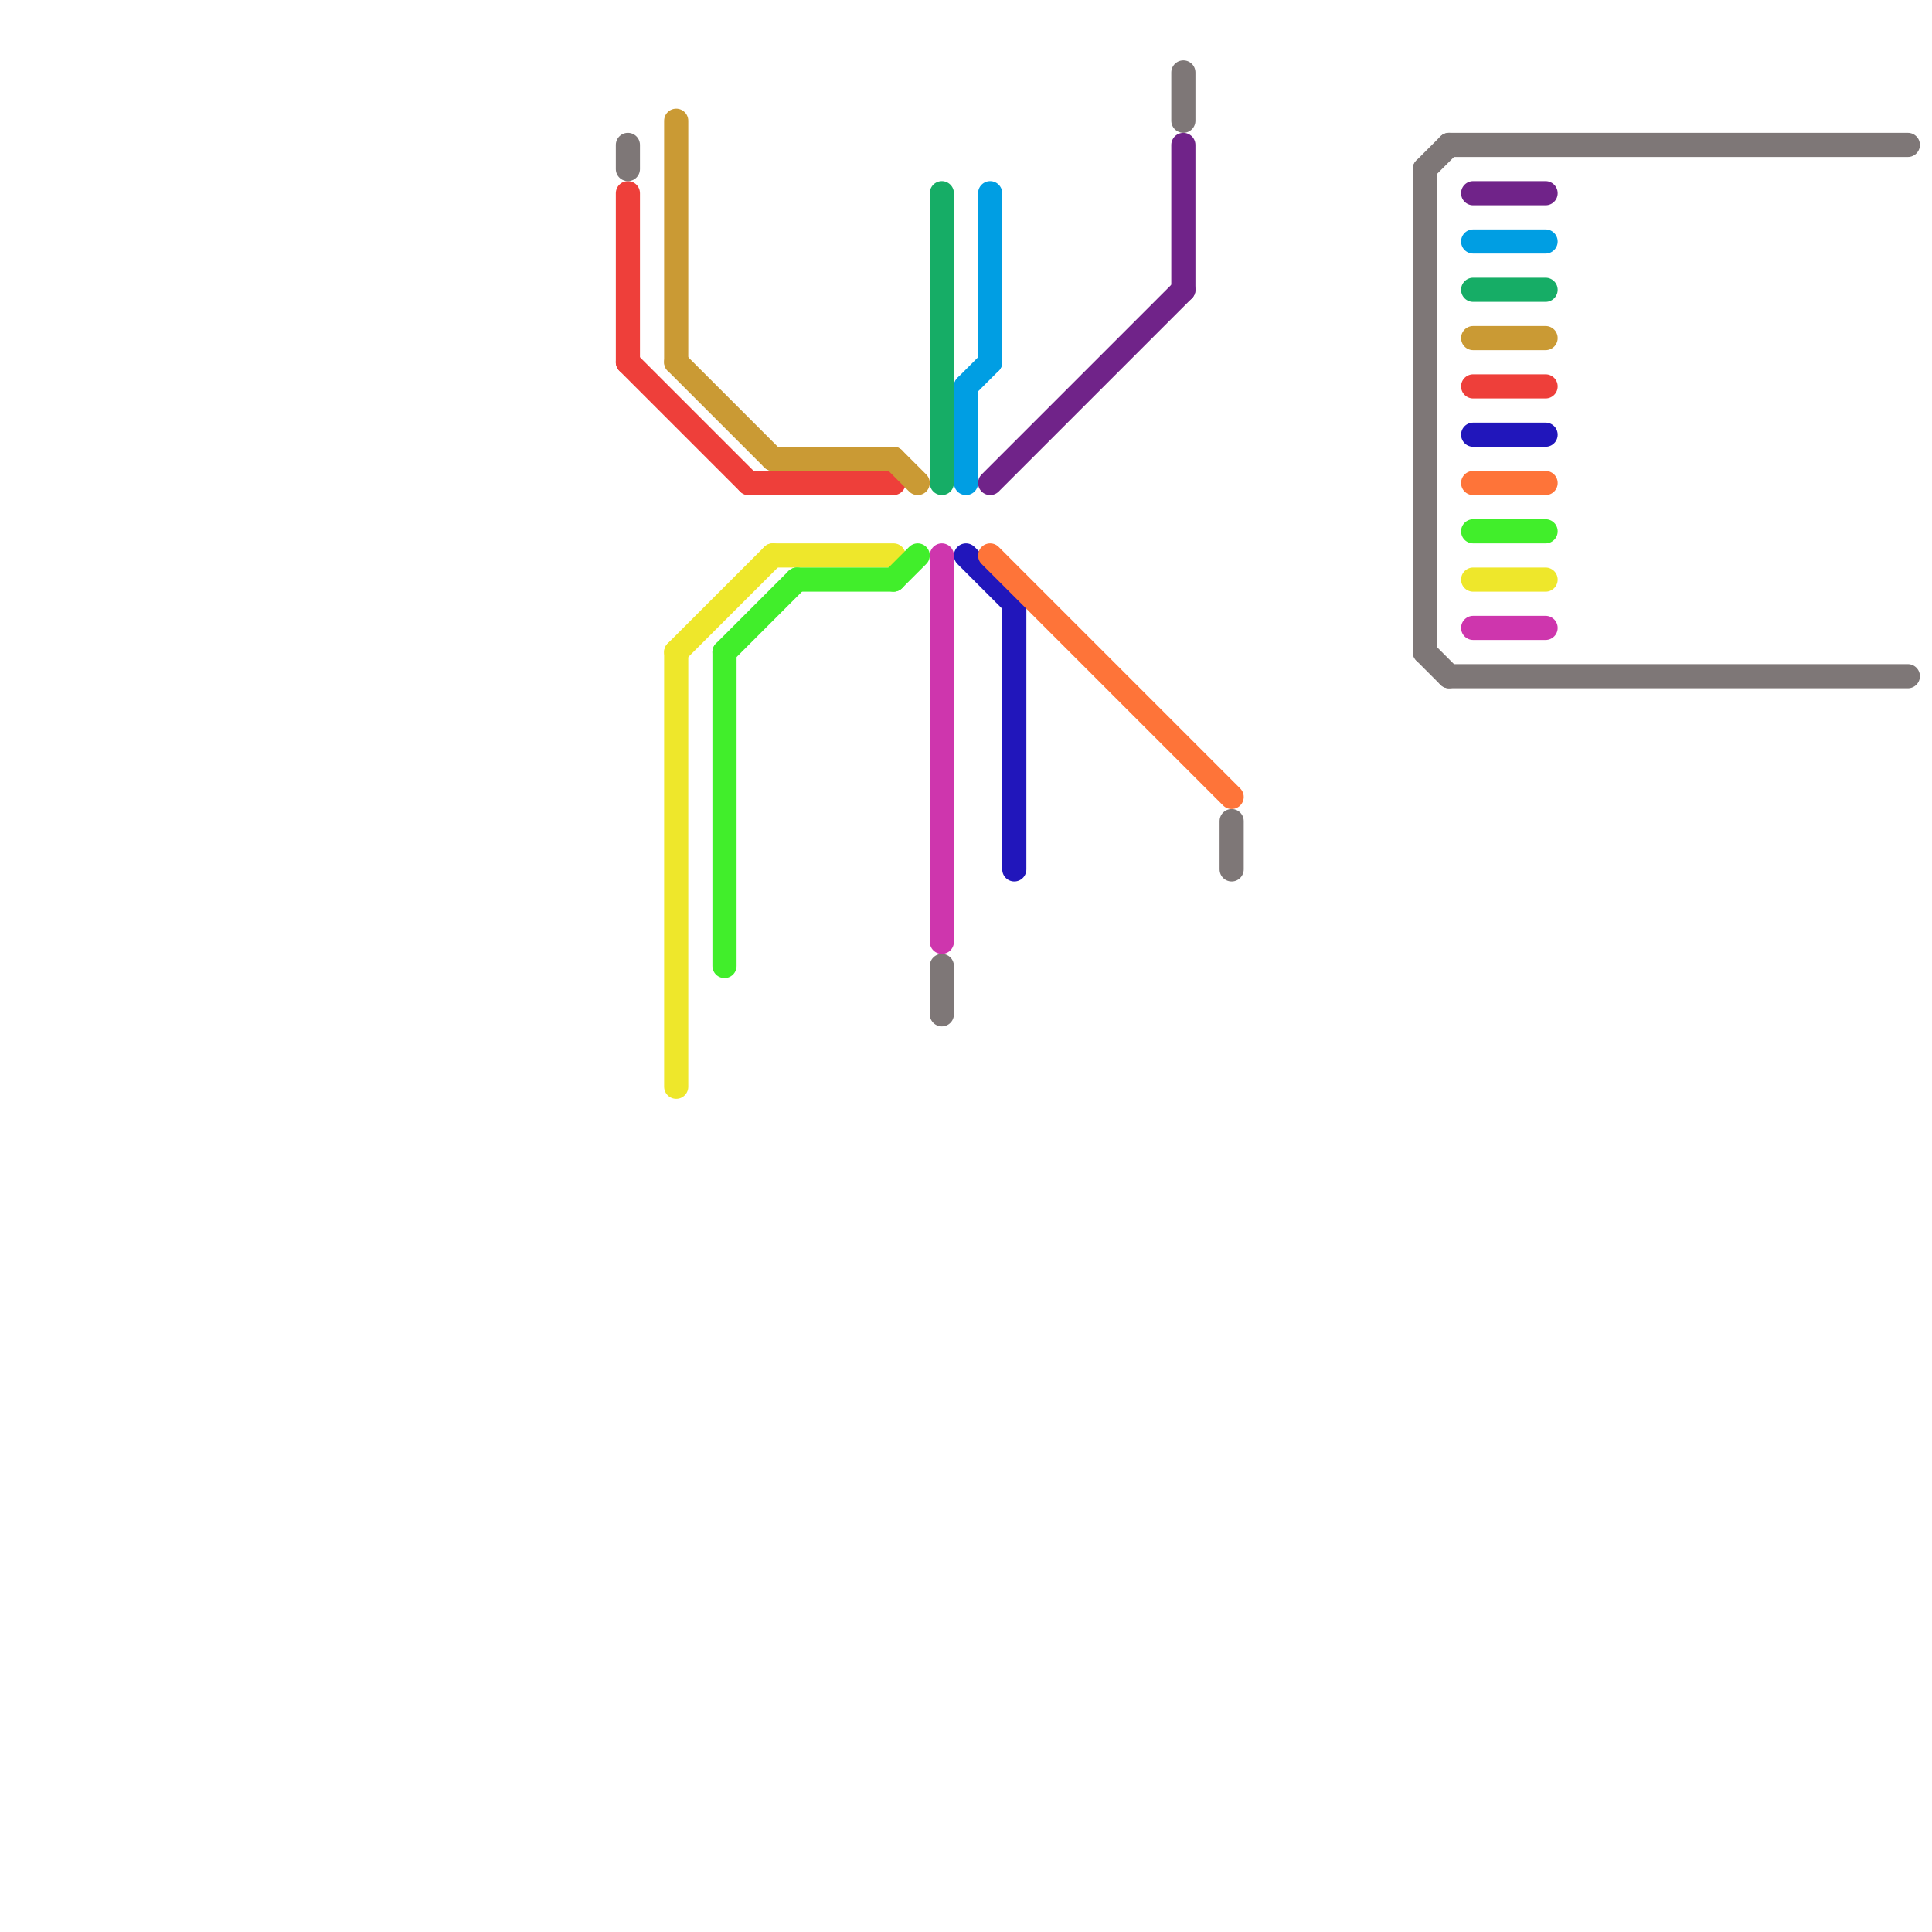 
<svg version="1.1" xmlns="http://www.w3.org/2000/svg" viewBox="0 0 80 80">
<style>text { font: 1px Helvetica; font-weight: 600; white-space: pre; dominant-baseline: central; } line { stroke-width: 1; fill: none; stroke-linecap: round; stroke-linejoin: round; } .c0 { stroke: #ee3f3a } .c1 { stroke: #7e7777 } .c2 { stroke: #ca9a34 } .c3 { stroke: #eee72b } .c4 { stroke: #41ee2b } .c5 { stroke: #16ad66 } .c6 { stroke: #ce36ad } .c7 { stroke: #009ee3 } .c8 { stroke: #2116bb } .c9 { stroke: #702389 } .c10 { stroke: #fe7439 }</style><defs><g id="wm-xf"><circle r="1.2" fill="#000"/><circle r="0.9" fill="#fff"/><circle r="0.6" fill="#000"/><circle r="0.3" fill="#fff"/></g><g id="wm"><circle r="0.6" fill="#000"/><circle r="0.3" fill="#fff"/></g></defs><line class="c0" x1="26" y1="15" x2="31" y2="20"/><line class="c0" x1="61" y1="16" x2="64" y2="16"/><line class="c0" x1="31" y1="20" x2="37" y2="20"/><line class="c0" x1="26" y1="8" x2="26" y2="15"/><line class="c1" x1="59" y1="7" x2="59" y2="27"/><line class="c1" x1="60" y1="28" x2="79" y2="28"/><line class="c1" x1="59" y1="7" x2="60" y2="6"/><line class="c1" x1="51" y1="34" x2="51" y2="36"/><line class="c1" x1="49" y1="3" x2="49" y2="5"/><line class="c1" x1="59" y1="27" x2="60" y2="28"/><line class="c1" x1="60" y1="6" x2="79" y2="6"/><line class="c1" x1="26" y1="6" x2="26" y2="7"/><line class="c1" x1="39" y1="40" x2="39" y2="42"/><line class="c2" x1="32" y1="19" x2="37" y2="19"/><line class="c2" x1="28" y1="15" x2="32" y2="19"/><line class="c2" x1="61" y1="14" x2="64" y2="14"/><line class="c2" x1="37" y1="19" x2="38" y2="20"/><line class="c2" x1="28" y1="5" x2="28" y2="15"/><line class="c3" x1="28" y1="27" x2="32" y2="23"/><line class="c3" x1="32" y1="23" x2="37" y2="23"/><line class="c3" x1="61" y1="24" x2="64" y2="24"/><line class="c3" x1="28" y1="27" x2="28" y2="45"/><line class="c4" x1="61" y1="22" x2="64" y2="22"/><line class="c4" x1="30" y1="27" x2="33" y2="24"/><line class="c4" x1="37" y1="24" x2="38" y2="23"/><line class="c4" x1="30" y1="27" x2="30" y2="40"/><line class="c4" x1="33" y1="24" x2="37" y2="24"/><line class="c5" x1="39" y1="8" x2="39" y2="20"/><line class="c5" x1="61" y1="12" x2="64" y2="12"/><line class="c6" x1="39" y1="23" x2="39" y2="39"/><line class="c6" x1="61" y1="26" x2="64" y2="26"/><line class="c7" x1="41" y1="8" x2="41" y2="15"/><line class="c7" x1="40" y1="16" x2="41" y2="15"/><line class="c7" x1="40" y1="16" x2="40" y2="20"/><line class="c7" x1="61" y1="10" x2="64" y2="10"/><line class="c8" x1="40" y1="23" x2="42" y2="25"/><line class="c8" x1="61" y1="18" x2="64" y2="18"/><line class="c8" x1="42" y1="25" x2="42" y2="36"/><line class="c9" x1="49" y1="6" x2="49" y2="12"/><line class="c9" x1="41" y1="20" x2="49" y2="12"/><line class="c9" x1="61" y1="8" x2="64" y2="8"/><line class="c10" x1="61" y1="20" x2="64" y2="20"/><line class="c10" x1="41" y1="23" x2="51" y2="33"/>
</svg>
